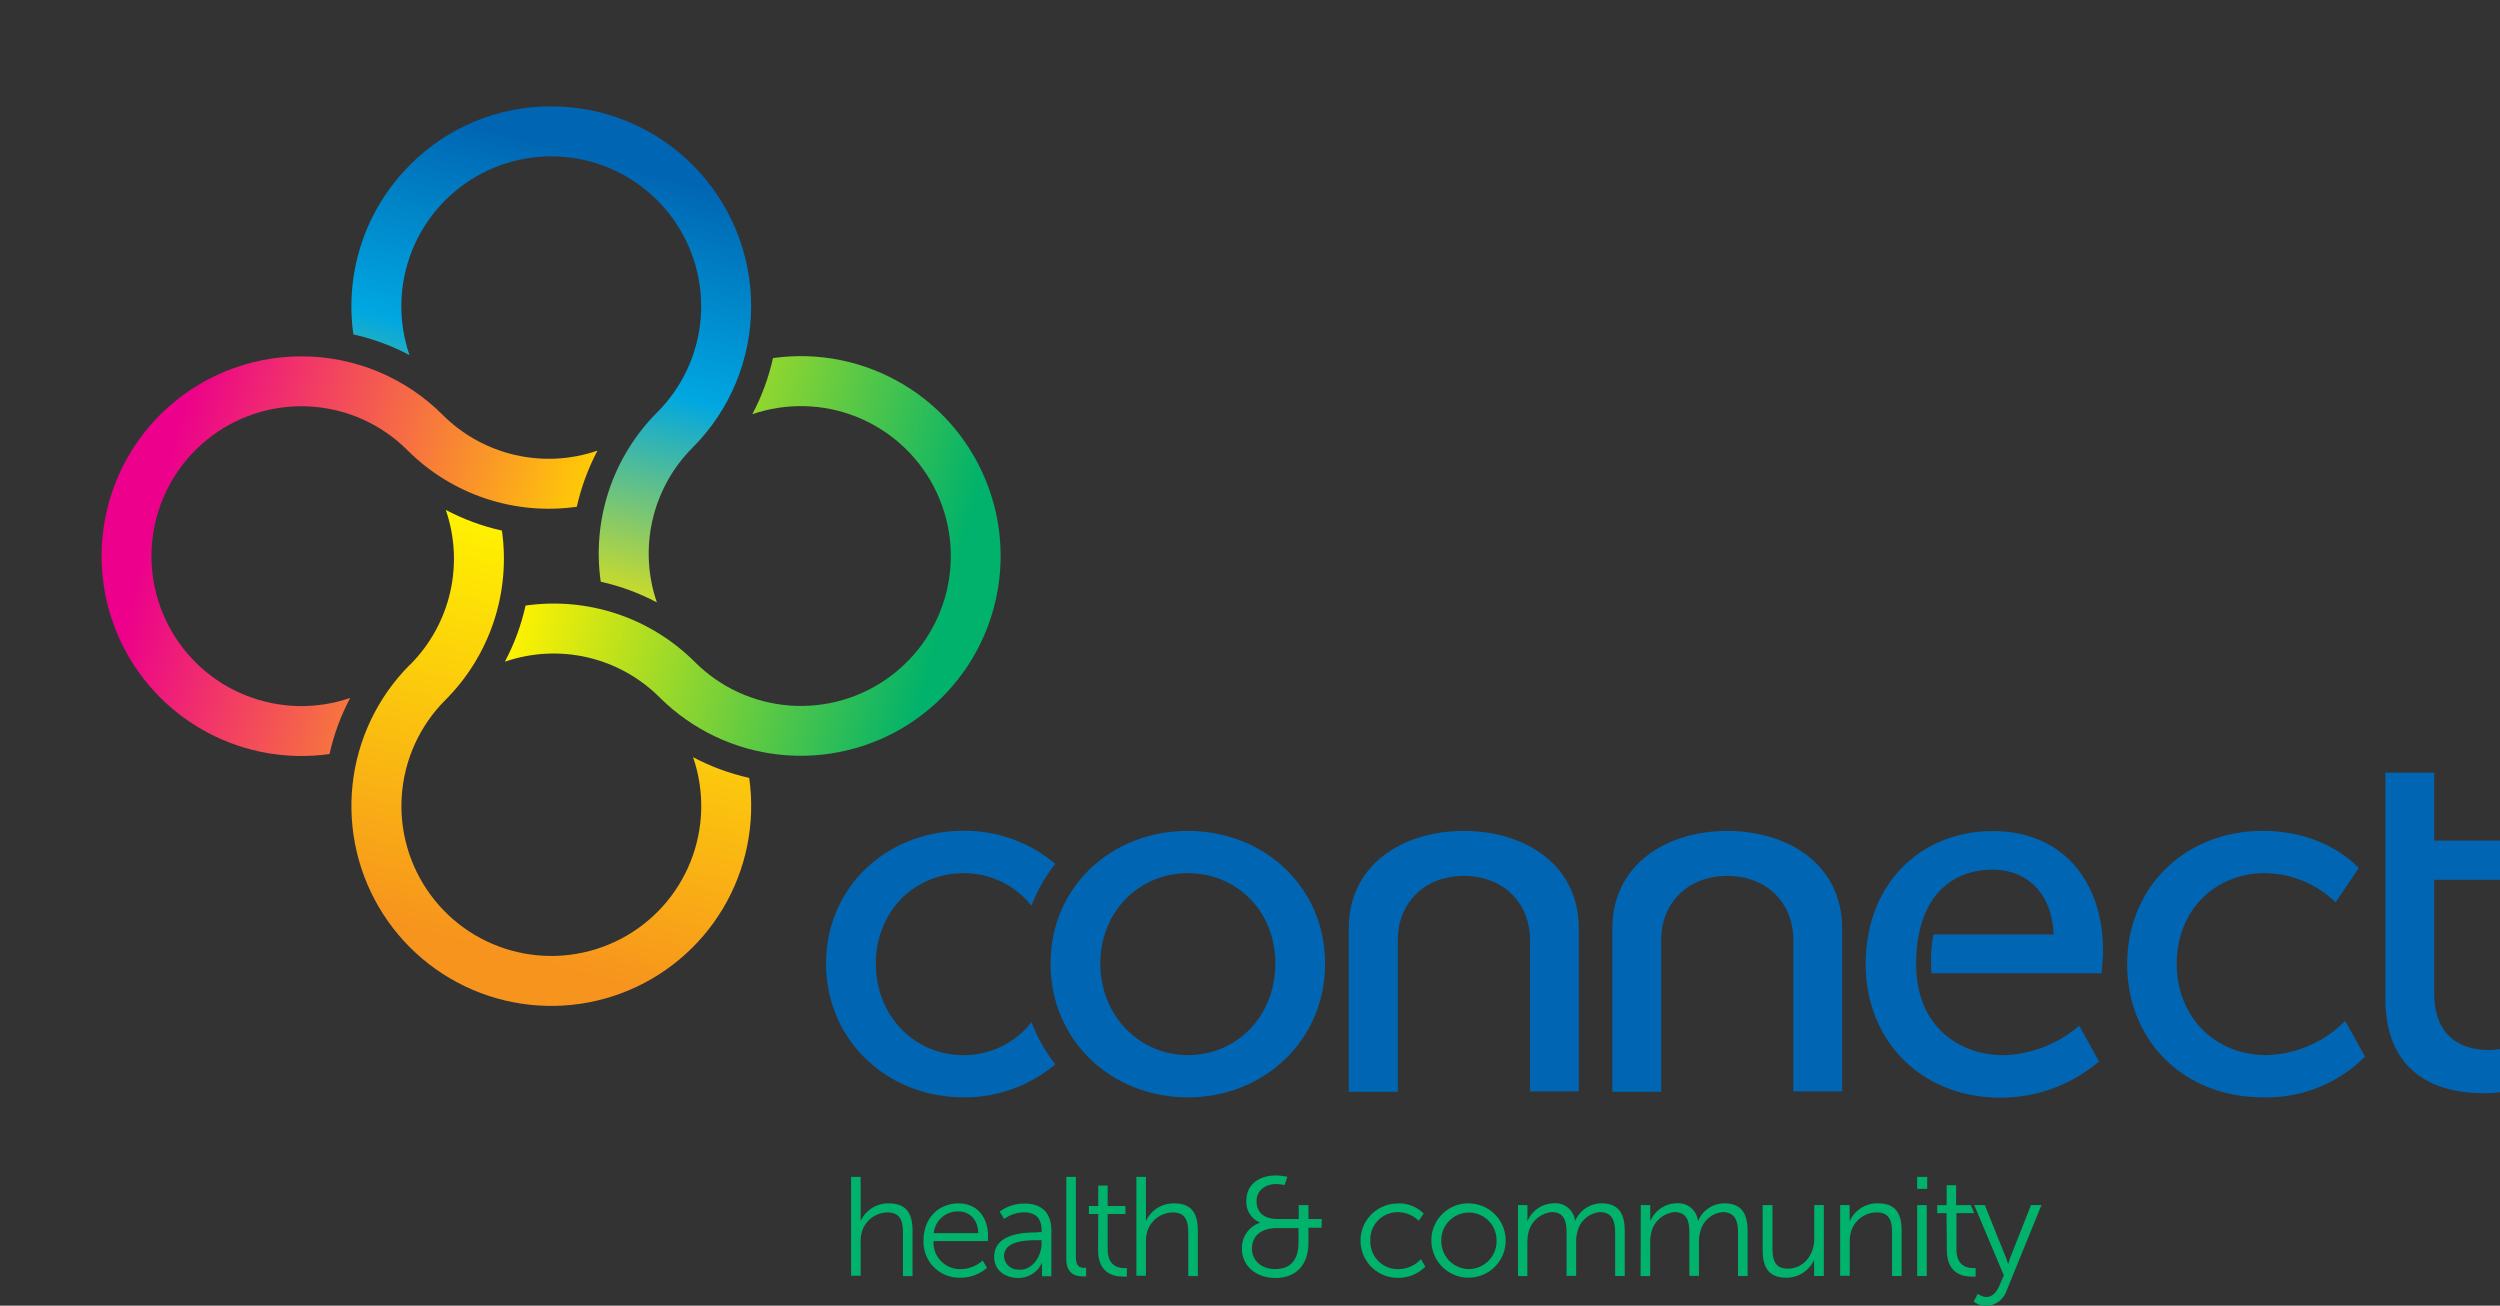 <?xml version="1.0" encoding="UTF-8"?>
<svg xmlns="http://www.w3.org/2000/svg" xmlns:xlink="http://www.w3.org/1999/xlink" id="Layer_1" data-name="Layer 1" viewBox="0 0 378.2 197.52">
  <rect x="0" y="0" width="378.2" height="197.52" fill="#333333" stroke="none"/>
  <defs>
    <style>.cls-1{fill:none;}.cls-2{clip-path:url(#clip-path);}.cls-3{fill:url(#linear-gradient);}.cls-4{clip-path:url(#clip-path-2);}.cls-5{fill:url(#linear-gradient-2);}.cls-6{clip-path:url(#clip-path-3);}.cls-7{fill:url(#linear-gradient-3);}.cls-8{clip-path:url(#clip-path-4);}.cls-9{fill:url(#linear-gradient-4);}.cls-10{fill:#00b26b;}.cls-11{fill:#0066b3;}</style>
    <clipPath id="clip-path" transform="translate(-207.86 -190.83)">
      <path class="cls-1" d="M269.88,291.38a30.24,30.24,0,1,0,51.32,17.13,33.84,33.84,0,0,1-8.49-3.13,22.68,22.68,0,1,1-37.48-8.65,30.2,30.2,0,0,0,8.56-25.63,33.84,33.84,0,0,1-8.49-3.13,22.67,22.67,0,0,1-5.41,23.42"></path>
    </clipPath>
    <linearGradient id="linear-gradient" y1="595.32" x2="1" y2="595.32" gradientTransform="matrix(69.37, 0, 0, -69.37, 253.27, 41604.01)" gradientUnits="userSpaceOnUse">
      <stop offset="0" stop-color="#f7941d"></stop>
      <stop offset="0.1" stop-color="#f7941d"></stop>
      <stop offset="1" stop-color="#fff200"></stop>
    </linearGradient>
    <clipPath id="clip-path-2" transform="translate(-207.86 -190.83)">
      <path class="cls-1" d="M324.8,245a33.84,33.84,0,0,1-3.13,8.49A22.68,22.68,0,1,1,313,291a30.18,30.18,0,0,0-25.63-8.56,33.83,33.83,0,0,1-3.13,8.49,22.68,22.68,0,0,1,23.42,5.41A30.23,30.23,0,1,0,324.8,245"></path>
    </clipPath>
    <linearGradient id="linear-gradient-2" y1="595.32" x2="1" y2="595.32" gradientTransform="matrix(0, -69.38, -69.38, 0, 41626.2, 313.32)" gradientUnits="userSpaceOnUse">
      <stop offset="0" stop-color="#00b26b"></stop>
      <stop offset="0.1" stop-color="#00b26b"></stop>
      <stop offset="1" stop-color="#fff200"></stop>
    </linearGradient>
    <clipPath id="clip-path-3" transform="translate(-207.86 -190.83)">
      <path class="cls-1" d="M269.88,215.79a30.2,30.2,0,0,0-8.56,25.63,33.84,33.84,0,0,1,8.49,3.13,22.68,22.68,0,1,1,37.48,8.65,30.18,30.18,0,0,0-8.55,25.63,33.93,33.93,0,0,1,8.49,3.13,22.68,22.68,0,0,1,5.41-23.42h0a30.24,30.24,0,0,0-21.38-51.62h-.1a29.92,29.92,0,0,0-21.28,8.86"></path>
    </clipPath>
    <linearGradient id="linear-gradient-3" y1="595.32" x2="1" y2="595.32" gradientTransform="matrix(-69.36, 0, 0, 69.36, 329.25, -41046.33)" gradientUnits="userSpaceOnUse">
      <stop offset="0" stop-color="#0066b3"></stop>
      <stop offset="0.1" stop-color="#0066b3"></stop>
      <stop offset="0.55" stop-color="#00a7e1"></stop>
      <stop offset="1" stop-color="#cbdb2a"></stop>
    </linearGradient>
    <clipPath id="clip-path-4" transform="translate(-207.86 -190.83)">
      <path class="cls-1" d="M232.08,253.58a30.24,30.24,0,0,0,25.63,51.32,33.84,33.84,0,0,1,3.13-8.49,22.68,22.68,0,1,1,8.65-37.48,30.19,30.19,0,0,0,25.63,8.56,33.93,33.93,0,0,1,3.13-8.49,22.68,22.68,0,0,1-23.42-5.41,30.24,30.24,0,0,0-42.76,0"></path>
    </clipPath>
    <linearGradient id="linear-gradient-4" y1="595.3" x2="1" y2="595.3" gradientTransform="matrix(0, 69.38, 69.38, 0, -41038.68, 238.05)" gradientUnits="userSpaceOnUse">
      <stop offset="0" stop-color="#ec008c"></stop>
      <stop offset="0.1" stop-color="#ec008c"></stop>
      <stop offset="1" stop-color="#ffcb05"></stop>
    </linearGradient>
  </defs>
  <title>Logo</title>
  <g class="cls-2">
    <rect class="cls-3" x="245.7" y="264.66" width="89.15" height="81.63" transform="translate(-287.78 315.97) rotate(-75)"></rect>
  </g>
  <g class="cls-4">
    <rect class="cls-5" x="281.43" y="231.99" width="80.69" height="88.9" transform="translate(-236.39 324.87) rotate(-75)"></rect>
  </g>
  <g class="cls-6">
    <rect class="cls-7" x="247.67" y="203.63" width="89.15" height="81.63" transform="translate(-227.38 272.64) rotate(-75)"></rect>
  </g>
  <g class="cls-8">
    <rect class="cls-9" x="221.35" y="231.26" width="78.78" height="88.39" transform="translate(-280.67 265.19) rotate(-75)"></rect>
  </g>
  <path class="cls-10" d="M336.61,368.87h1.45v5.8c0,.49,0,.88,0,.88h0a4.59,4.59,0,0,1,4.27-2.67c2.64,0,3.58,1.51,3.58,4.16v6.83h-1.45v-6.44c0-1.69-.26-3.18-2.33-3.18a4.08,4.08,0,0,0-3.9,3,5.14,5.14,0,0,0-.17,1.43v5.14h-1.45Z" transform="translate(-207.86 -190.83)"></path>
  <path class="cls-10" d="M352.85,372.88c3,0,4.48,2.28,4.48,4.95,0,.25,0,.75,0,.75h-8.24a4,4,0,0,0,4.16,4.24,5,5,0,0,0,3.27-1.3l.66,1.11a6.15,6.15,0,0,1-4,1.49,5.42,5.42,0,0,1-5.61-5.61c0-3.52,2.39-5.63,5.29-5.63m3,4.5c-.09-2.24-1.45-3.29-3.05-3.29a3.64,3.64,0,0,0-3.69,3.29Z" transform="translate(-207.86 -190.83)"></path>
  <path class="cls-10" d="M364.84,377.23h.6V377c0-2.07-1.13-2.77-2.67-2.77a5.23,5.23,0,0,0-3,1l-.68-1.11a6.17,6.17,0,0,1,3.82-1.21c2.58,0,4,1.43,4,4.12v6.87H365.5v-1.17a8.85,8.85,0,0,1,0-.9h0a3.88,3.88,0,0,1-3.59,2.33c-1.79,0-3.65-1-3.65-3.18,0-3.63,4.71-3.71,6.57-3.71m-2.69,5.65c2,0,3.29-2.13,3.29-4v-.47h-.62c-1.68,0-5.06.07-5.06,2.43a2.13,2.13,0,0,0,2.39,2" transform="translate(-207.86 -190.83)"></path>
  <path class="cls-10" d="M369.17,368.87h1.45V381c0,1.41.64,1.62,1.19,1.62a3.2,3.2,0,0,0,.36,0v1.3a3.63,3.63,0,0,1-.53,0c-.9,0-2.47-.28-2.47-2.62Z" transform="translate(-207.86 -190.83)"></path>
  <path class="cls-10" d="M374,374.48h-1.41v-1.21H374v-3.09h1.43v3.09h2.69v1.21h-2.69v5.33c0,2.52,1.6,2.84,2.41,2.84a2.44,2.44,0,0,0,.49,0v1.3a3.69,3.69,0,0,1-.62,0c-1.24,0-3.73-.41-3.73-4Z" transform="translate(-207.86 -190.83)"></path>
  <path class="cls-10" d="M379.77,368.87h1.45v5.8c0,.49,0,.88,0,.88h0a4.59,4.59,0,0,1,4.27-2.67c2.64,0,3.58,1.51,3.58,4.16v6.83h-1.45v-6.44c0-1.69-.26-3.18-2.33-3.18a4.08,4.08,0,0,0-3.9,3,5.14,5.14,0,0,0-.17,1.43v5.14h-1.45Z" transform="translate(-207.86 -190.83)"></path>
  <path class="cls-10" d="M398.5,375.78v0a3.33,3.33,0,0,1-2.09-3.33c0-2.3,1.77-3.8,4.5-3.8a9.82,9.82,0,0,1,1.71.21l-.43,1.24a7.29,7.29,0,0,0-1.24-.15c-1.69,0-3,1-3,2.58,0,1,.42,2.71,3.22,2.71h3.16v-2.11h1.47v2.11h2v1.32h-2v2.2c0,3.58-2,5.4-5,5.4s-5.06-1.9-5.06-4.4a4,4,0,0,1,2.73-3.95m2.33,7c2.11,0,3.5-1.17,3.5-4.05v-2.15h-3.16c-2.6,0-3.88,1.24-3.88,3.12,0,1.71,1.32,3.09,3.54,3.09" transform="translate(-207.86 -190.83)"></path>
  <path class="cls-10" d="M419.32,372.88a5.29,5.29,0,0,1,3.92,1.54l-.75,1.09a4.54,4.54,0,0,0-3.14-1.3,4.11,4.11,0,0,0-4.18,4.31,4.16,4.16,0,0,0,4.22,4.31,4.73,4.73,0,0,0,3.43-1.51l.66,1.13a5.72,5.72,0,0,1-4.18,1.69,5.62,5.62,0,1,1,0-11.24" transform="translate(-207.86 -190.83)"></path>
  <path class="cls-10" d="M430.08,372.88a5.62,5.62,0,1,1-5.68,5.57,5.56,5.56,0,0,1,5.68-5.57m0,9.94a4.23,4.23,0,0,0,4.18-4.37,4.18,4.18,0,1,0-8.36,0,4.23,4.23,0,0,0,4.18,4.37" transform="translate(-207.86 -190.83)"></path>
  <path class="cls-10" d="M437.5,373.13h1.43v1.6c0,.47,0,.85,0,.85h0a4.39,4.39,0,0,1,3.88-2.71,3,3,0,0,1,3.33,2.69h0a4.36,4.36,0,0,1,3.95-2.69c2.6,0,3.56,1.51,3.56,4.16v6.83h-1.45V377.4c0-1.75-.36-3.2-2.32-3.2a3.82,3.82,0,0,0-3.39,3,5.11,5.11,0,0,0-.19,1.56v5.08h-1.45V377.4c0-1.62-.23-3.2-2.26-3.2a4,4,0,0,0-3.52,3.16,6.3,6.3,0,0,0-.15,1.43v5.08H437.5Z" transform="translate(-207.86 -190.83)"></path>
  <path class="cls-10" d="M456.08,373.13h1.43v1.6c0,.47,0,.85,0,.85h0a4.39,4.39,0,0,1,3.89-2.71,3,3,0,0,1,3.33,2.69h0a4.36,4.36,0,0,1,3.95-2.69c2.6,0,3.56,1.51,3.56,4.16v6.83h-1.45V377.4c0-1.75-.36-3.2-2.33-3.2a3.82,3.82,0,0,0-3.39,3,5.14,5.14,0,0,0-.19,1.56v5.08h-1.45V377.4c0-1.62-.23-3.2-2.26-3.2a4,4,0,0,0-3.52,3.16,6.18,6.18,0,0,0-.15,1.43v5.08h-1.45Z" transform="translate(-207.86 -190.83)"></path>
  <path class="cls-10" d="M474.51,373.13H476v6.44c0,1.69.25,3.18,2.32,3.18,2.45,0,4-2.15,4-4.48v-5.14h1.45v10.73H482.3v-1.6a8.54,8.54,0,0,1,0-.85h0a4.59,4.59,0,0,1-4.2,2.71c-2.52,0-3.58-1.37-3.58-4.16Z" transform="translate(-207.86 -190.83)"></path>
  <path class="cls-10" d="M486.24,373.13h1.43v1.6c0,.47,0,.85,0,.85h0a4.57,4.57,0,0,1,4.29-2.71c2.65,0,3.58,1.51,3.58,4.16v6.83h-1.45v-6.44c0-1.68-.26-3.18-2.33-3.18a4.08,4.08,0,0,0-3.9,3,5.31,5.31,0,0,0-.17,1.45v5.14h-1.45Z" transform="translate(-207.86 -190.83)"></path>
  <path class="cls-10" d="M497.89,368.87h1.52v1.81h-1.52Zm0,4.27h1.45v10.73h-1.45Z" transform="translate(-207.86 -190.83)"></path>
  <path class="cls-10" d="M502.33,374.35h-1.41v-1.21h1.43v-3h1.43v3H506l.52,1.21h-2.69v5.46c0,2.52,1.6,2.84,2.41,2.84a2.47,2.47,0,0,0,.49,0v1.3a3.69,3.69,0,0,1-.62,0c-1.24,0-3.73-.41-3.73-4Z" transform="translate(-207.86 -190.83)"></path>
  <path class="cls-10" d="M507.06,386.55a2.31,2.31,0,0,0,1.28.49c.94,0,1.6-.77,2-1.75l.66-1.51-4.48-10.65h1.6l3.15,7.83c.21.53.39,1.13.39,1.13h0a10,10,0,0,1,.36-1.13l3.09-7.83h1.58l-5.29,13a3.31,3.31,0,0,1-3.09,2.24,3.18,3.18,0,0,1-1.88-.64Z" transform="translate(-207.86 -190.83)"></path>
  <path class="cls-11" d="M526,334.56c0-10-5.78-18-16.66-18s-19.24,7.91-19.24,20.16c0,11.41,8.29,20.16,20.39,20.16a22.91,22.91,0,0,0,14.91-5.48l-3-5.4A18.36,18.36,0,0,1,511,350.46c-6.85,0-13.26-4.41-13.26-13.77,0-10.73,5.89-14.3,11.51-14.3,4.94,0,9,3.19,9.28,9.81H500.34a26.32,26.32,0,0,0-.36,3.52c0,1.47.06,2.35.06,2.35h25.74s.23-2.25.23-3.51" transform="translate(-207.86 -190.83)"></path>
  <path class="cls-11" d="M469.14,316.53c9.05,0,17.4,4.94,17.4,14.76v24.65h-7.38V333c0-5.4-3.86-9.66-10-9.66s-10,4.26-10,9.66v23h-7.38V331.29c0-9.81,8.35-14.76,17.4-14.76" transform="translate(-207.86 -190.83)"></path>
  <path class="cls-11" d="M429.3,316.53c9.05,0,17.4,4.94,17.4,14.76v24.65h-7.38V333c0-5.4-3.86-9.66-10-9.66s-10,4.26-10,9.66v23H411.9V331.29c0-9.81,8.35-14.76,17.4-14.76" transform="translate(-207.86 -190.83)"></path>
  <path class="cls-11" d="M550.24,316.53c9.66,0,14.45,5.63,14.45,5.63l-3.5,5.17a15.58,15.58,0,0,0-10.65-4.41c-7.76,0-13.39,5.78-13.39,13.69s5.63,13.84,13.62,13.84a17.44,17.44,0,0,0,11.87-5.17l3,5.4a21.08,21.08,0,0,1-15.37,6.16c-12.1,0-20.61-8.6-20.61-20.16,0-11.41,8.52-20.16,20.61-20.16" transform="translate(-207.86 -190.83)"></path>
  <path class="cls-11" d="M568.72,307.72h7.38V318h10v5.93h-10V341c0,7.68,5.4,8.67,8.22,8.67a8.88,8.88,0,0,0,1.75-.15v6.54a20.42,20.42,0,0,1-2.59.15c-4.95,0-14.76-1.52-14.76-14.37Z" transform="translate(-207.86 -190.83)"></path>
  <path class="cls-11" d="M387.56,316.53c11.49,0,20.76,8.44,20.76,20.08s-9.28,20.23-20.76,20.23-20.77-8.52-20.77-20.23,9.28-20.08,20.77-20.08m0,33.92c7.3,0,13.23-5.78,13.23-13.84s-5.93-13.69-13.23-13.69-13.24,5.71-13.24,13.69,6,13.84,13.24,13.84" transform="translate(-207.86 -190.83)"></path>
  <path class="cls-11" d="M363.91,345.46a13,13,0,0,1-10.31,5c-7.23,0-13.24-5.78-13.24-13.84s6-13.69,13.24-13.69a13,13,0,0,1,10.3,4.92,24.07,24.07,0,0,1,3.61-6.34,21.32,21.32,0,0,0-13.91-5c-11.49,0-20.77,8.45-20.77,20.08s9.28,20.24,20.77,20.24a21.21,21.21,0,0,0,13.91-5,24.16,24.16,0,0,1-3.6-6.36" transform="translate(-207.86 -190.83)"></path>
</svg>
